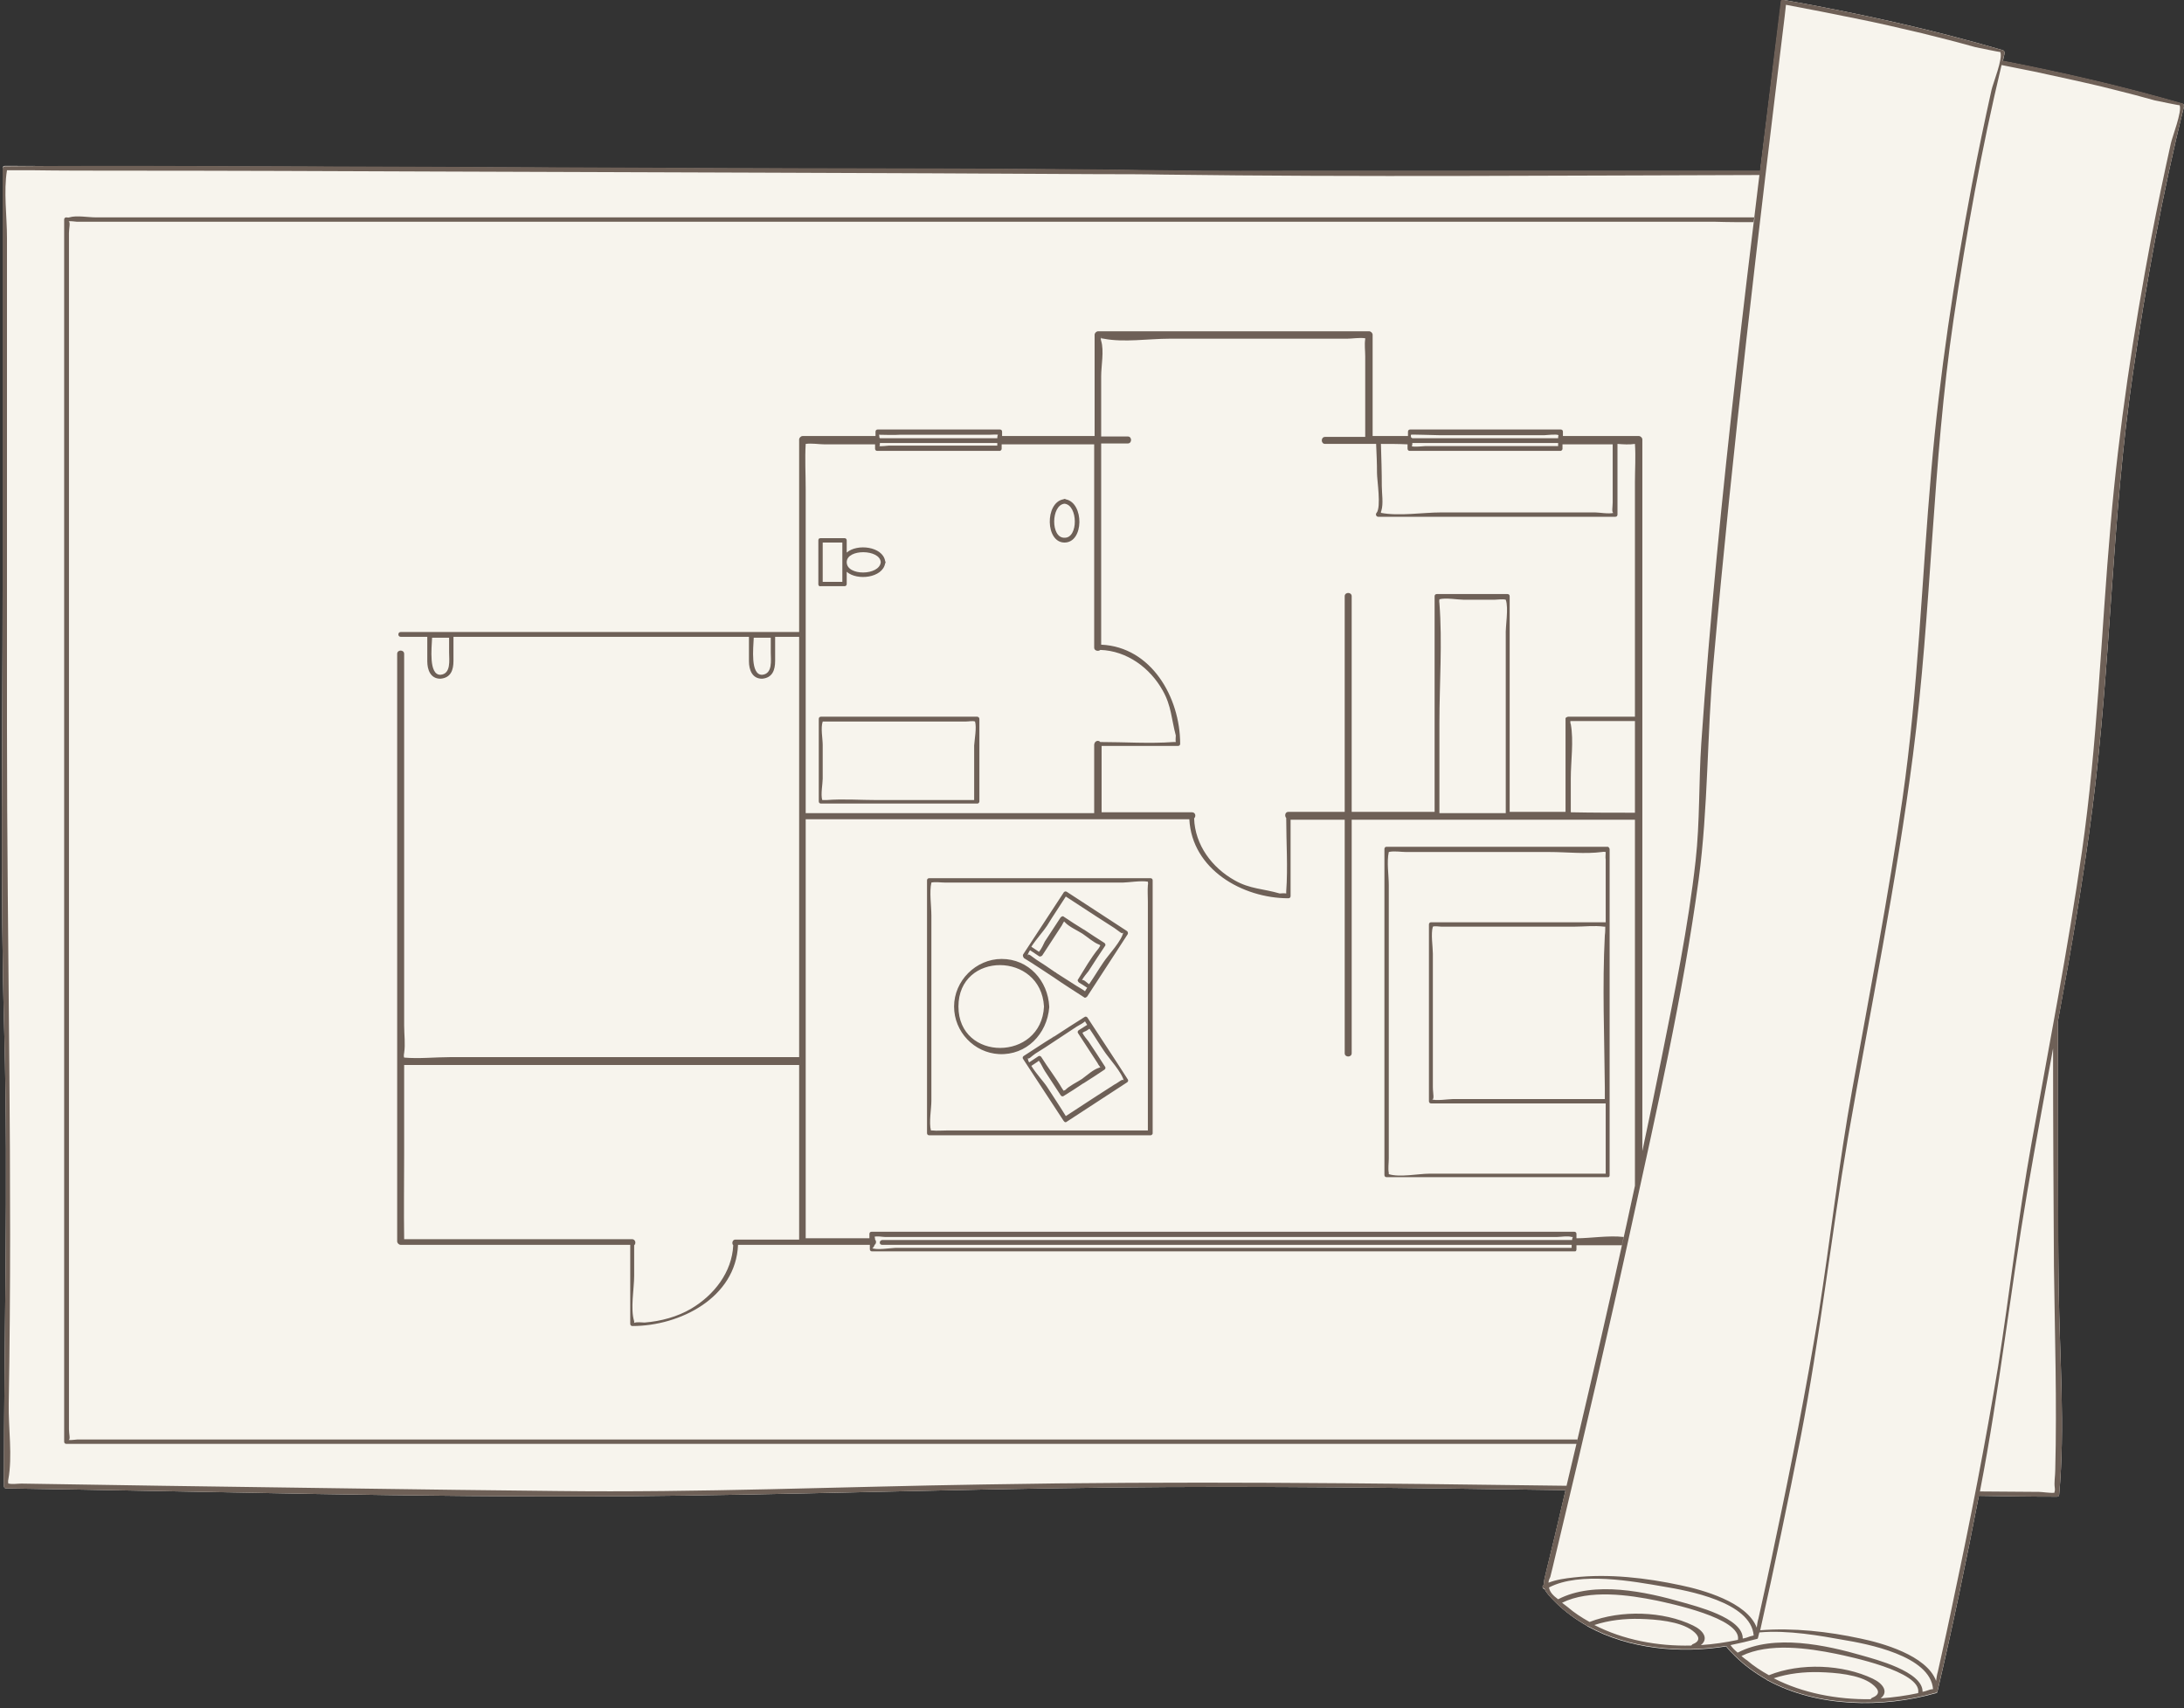 <?xml version="1.0" encoding="UTF-8"?><svg xmlns="http://www.w3.org/2000/svg" xmlns:xlink="http://www.w3.org/1999/xlink" height="391.4" preserveAspectRatio="xMidYMid meet" version="1.0" viewBox="-0.4 -0.0 500.4 391.4" width="500.4" zoomAndPan="magnify"><rect x="-0.4" y="-0.0" width="500.4" height="391.4" fill="#333333" stroke="none"/><g id="change1_1"><path d="M500,24.4c-5,20.1-8.7,40.6-11.7,61.1c-4.9,33.1-5,66.6-9.3,99.8c-2.1,16.3-4.9,32.5-7.9,48.7 c0,20.5-0.1,41,0.2,61.5c0.2,15.5,1.5,31.4,0.1,46.9c0,0.3-0.2,0.5-0.5,0.5c-6,0-11.9-0.1-17.9-0.2c-2.9,15-6,30-9.5,44.9 c0,0,0,0,0,0c0,0.2-0.2,0.3-0.3,0.3c0,0,0,0,0,0c-12.2,3.5-27.2,3.3-38.6-2.9c-0.1,0-0.2-0.1-0.3-0.2c-2.6-1.5-5.1-3.3-7.2-5.4 c-0.9-0.9-1.6-1.6-2-2.2c-10.6,1.7-22.3,0.6-31.6-4.5c-0.1,0-0.2-0.1-0.3-0.2c-2.6-1.5-5.1-3.3-7.2-5.4c-1.4-1.4-2.1-2.2-2.5-3 c-0.4,0-0.7-0.7-0.2-1c0-0.9,0.3-1.9,0.7-3.6c1.3-5.2,2.5-10.4,3.7-15.5c0.2-0.9,0.4-1.7,0.6-2.6c-34.8-0.5-69.6-1-104.4-0.6 c-37.1,0.4-74.3,1.7-111.4,2C95.3,343.1,48.2,341.7,1,341c-0.3,0-0.5-0.2-0.5-0.5c0-34.4,1-68.7,0.1-103.1 c-1-34.1-0.4-68.2-0.4-102.2c0-32.2,0-64.5,0-96.7c0-0.3,0.2-0.5,0.5-0.5c10.1,0,20.1,0.1,30.2,0.1c45.3,0.1,90.7,0.3,136,0.5 c33.1,0.1,66.2,0,99.3,0.5c11.7,0.2,23.5,0.1,35.2,0.1c33.8,0,67.7,0,101.5,0c1.6-12.9,3.2-25.7,4.8-38.6c0,0,0,0,0-0.1v0 c0-0.1,0-0.1,0.1-0.2c0,0,0.1-0.1,0.1-0.1c0,0,0,0,0,0C408,0,408.2,0,408.4,0c16.9,3,33.7,6.7,50.1,11.5c0.3,0.1,0.4,0.4,0.4,0.7 c-0.1,0.6-0.3,1.2-0.4,1.8c13.9,2.7,27.7,5.9,41.2,9.8C499.9,23.8,500,24.1,500,24.4z" fill="#f7f4ed"/></g><g id="change2_1"><path d="M358.3,341.4c-34.8-0.5-69.6-1-104.4-0.6c-37.1,0.4-74.3,1.7-111.4,2C95.3,343.1,48.2,341.7,1,341 c-0.3,0-0.5-0.2-0.5-0.5c0-34.4,1-68.7,0.1-103c-1-34.1-0.4-68.2-0.4-102.2c0-32.2,0-64.5,0-96.7c0-0.3,0.2-0.5,0.5-0.5 C10.8,38,20.8,38,30.9,38c45.3,0.1,90.7,0.3,136,0.5c33.1,0.1,66.2,0,99.3,0.5c11.7,0.2,23.5,0.1,35.2,0.1c33.8,0,67.7,0,101.5,0 c0,0.3-0.1,0.7-0.1,1c-45.5,0.1-91.1,0.5-136.6-0.1c-4.9-0.1-9.9-0.1-14.8-0.1c-50.4-0.3-100.8-0.4-151.2-0.6 c-24.2-0.1-48.4-0.2-72.6-0.2c-7,0-14.1,0-21.1-0.1c-1.7,0-3.3,0-5,0c-0.1,0-0.2,0-0.3,0c0,0,0,0,0,0c-0.8,4.9,0,10.5,0,15.5 c0,10.4,0,20.9,0,31.3c0,26.9,0,53.8,0,80.7c0,51.7,1.3,103.4,0.4,155.1c-0.1,5.6,0.9,12-0.1,17.4c-0.1,0.4,0,0.7,0,0.9 c0,0,0.1,0,0.1,0c0.9,0.2,2,0,2.9,0c10.7,0.2,21.4,0.3,32.1,0.5c30.2,0.4,60.4,0.9,90.6,1.2c32.6,0.4,65.3-1,97.9-1.5 c44.5-0.8,88.9-0.3,133.4,0.3C358.5,340.8,358.4,341.1,358.3,341.4z M401.5,50.9c0-0.4,0.1-0.7,0.1-1.1c-31.4,0-62.7,0-94.1,0 c-42.7,0-85.3,0-128,0c-36.7,0-73.5,0-110.2,0c-12.2,0-24.3,0-36.5,0c-3.8,0-7.5,0-11.3,0c-1.7,0-4.4-0.5-6,0c-0.2,0.1-0.5,0-0.7,0 c-0.3,0-0.5,0.2-0.5,0.5c0,31.7,0,63.3,0,94.9c0,50.2,0,100.4,0,150.6c0,11.5,0,23,0,34.5c0,0.3,0.2,0.5,0.5,0.5 c14.7,0,29.4,0,44.1,0c35.1,0,70.3,0,105.4,0c42.6,0,85.3,0,128,0c22.8,0,45.6,0,68.5,0c0.1-0.3,0.1-0.7,0.2-1c-3.4,0-6.8,0-10.2,0 c-33.4,0-66.8,0-100.2,0c-34.5,0-69.1,0-103.6,0c-28.2,0-56.5,0-84.7,0c-15,0-30,0-45,0c-0.4,0-1.4,0.2-2,0.1 c0.5-0.1,0.1-1.3,0.1-2.4c0-7.4,0-14.8,0-22.2c0-29.4,0-58.9,0-88.3c0-33.8,0-67.7,0-101.5c0-20.7,0-41.4,0-62.1 c0-1.1,0.4-2.6-0.1-2.7c0.6-0.1,1.5,0.1,1.9,0.1c5.3,0,10.5,0,15.7,0c22.3,0,44.6,0,66.9,0c32.3,0,64.5,0,96.8,0 c34.8,0,69.6,0,104.4,0c30.5,0,61,0,91.4,0C395.5,50.9,398.5,50.9,401.5,50.9z M234,218.7c3.1-4.7,6.2-9.5,9.3-14.2 c0-0.1,0.1-0.1,0.1-0.1c0.1-0.2,0.4-0.2,0.6-0.1c4.6,3,9.2,6,13.8,9c0.2,0.1,0.3,0.5,0.2,0.7c-3.1,4.8-6.2,9.5-9.3,14.3 c-0.2,0.2-0.5,0.4-0.7,0.2c-2.3-1.5-4.7-3-7-4.6c0,0,0,0,0,0c-2.3-1.5-4.5-3-6.8-4.4C234,219.2,233.9,218.9,234,218.7z M235.9,216.9 c0.5,0.3,1,0.7,1.5,1c0.1,0.1,0.2,0.1,0.2,0.2c0.6-0.6,1.1-1.8,1.4-2.4c1.2-1.8,2.4-3.7,3.6-5.5c0.2-0.2,0.5-0.4,0.7-0.2 c1.5,1,3,2,4.5,2.9c0.1,0,0.1,0.1,0.2,0.1c1.5,1,3,2,4.6,3c0.2,0.1,0.4,0.5,0.2,0.7c-1.3,1.9-2.5,3.8-3.8,5.8 c-0.3,0.4-1.2,1.4-1.5,2.1c0.3-0.3,1,0.4,1.6,0.9c0,0,0-0.1,0.1-0.1c1.1-1.6,2.1-3.3,3.2-4.9c1.1-1.7,4.4-5.1,4.6-7.1 c-0.1,1-1-0.1-2.1-0.8c-1.4-0.9-2.8-1.8-4.2-2.7c-2.3-1.5-4.6-3-6.9-4.5c-1.4,2.2-2.9,4.4-4.3,6.7 C238.8,213.2,237,215.2,235.9,216.9z M235,219.1c0.1-1,1,0.1,2.1,0.8c1.4,0.9,2.8,1.8,4.2,2.8c0.1,0,0.1,0.1,0.2,0.1 c0,0,0.1,0,0.1,0.1c1.6,1,3.1,2,4.7,3c0.3,0.2,1.4,0.8,1.9,1.2c0.1-0.2,0.3-0.5,0.5-0.8c-0.6-0.4-1.2-0.8-1.9-1.2 c-0.2-0.2-0.4-0.5-0.2-0.7c1.5-2.4,2.9-4.9,4.7-7.1c0.1-0.1,0.3-0.5,0.4-0.7c-0.1-0.1-0.2-0.2-0.3-0.2c-1.3-0.5-2.6-1.7-3.8-2.5 c-1.1-0.7-3.1-1.6-4-2.6c-0.1-0.1-0.2-0.2-0.2-0.2c-0.2,0.3-0.4,0.7-0.5,0.9c-1.5,2.3-3,4.6-4.5,6.9c-0.2,0.2-0.5,0.3-0.7,0.2 c-0.7-0.5-1.4-0.9-2.1-1.4C235.2,218.3,235,218.8,235,219.1z M258,247.3c0.2,0.3,0,0.6-0.2,0.7c-4.6,3-9.2,6-13.8,9 c-0.2,0.2-0.5,0.1-0.6-0.1c0,0-0.1-0.1-0.1-0.1c-3.1-4.7-6.2-9.5-9.3-14.2c-0.2-0.3,0-0.6,0.2-0.7c2.2-1.4,4.4-2.9,6.7-4.3 c0-0.1,0.1-0.1,0.2-0.1c2.3-1.5,4.6-3,7-4.5c0.3-0.2,0.6,0,0.7,0.2C251.8,237.8,255,242.6,258,247.3z M235.4,243.4 c0.7-0.5,1.4-0.9,2.1-1.4c0.3-0.2,0.6,0,0.7,0.2c1.5,2.4,3.3,4.7,4.7,7.1c0.1,0.2,0.3,0.4,0.4,0.6c0.1-0.1,0.3-0.1,0.4-0.2 c1-1,2.6-1.7,3.8-2.5c1.1-0.8,2.6-2.2,4-2.6c0.1,0,0.2-0.1,0.2-0.1c-0.2-0.3-0.5-0.6-0.6-0.9c-1.5-2.3-3-4.6-4.5-6.9 c-0.2-0.3,0-0.6,0.2-0.7c0.6-0.4,1.3-0.8,1.9-1.2c-0.2-0.3-0.4-0.6-0.5-0.8c-0.4,0.4-1.6,1-1.9,1.2c-1.7,1.1-3.3,2.2-5,3.3 c-1.5,1-3,2-4.5,2.9c-0.9,0.6-1.5,1.4-1.7,1C235.1,242.7,235.2,243.1,235.4,243.4z M257.1,247.8c-0.2-1.9-3.6-5.5-4.6-7.1 c-1.1-1.6-2.1-3.3-3.2-4.9c0,0-0.1-0.1-0.1-0.1c-0.3,0.2-0.7,0.5-1,0.6c-0.3,0.1-0.5,0.3-0.6,0.3c0.3,0.7,1.1,1.6,1.4,2 c1.3,1.9,2.5,3.8,3.8,5.8c0.2,0.3,0,0.6-0.2,0.7c-1.5,1-3,2-4.6,3c0,0-0.1,0.1-0.2,0.1c-1.5,1-3,2-4.5,2.9c-0.3,0.2-0.6,0-0.7-0.2 c-1.2-1.8-2.4-3.7-3.6-5.5c-0.4-0.6-0.9-1.8-1.4-2.4c0,0-0.1,0.1-0.2,0.2c-0.5,0.3-1,0.7-1.5,1c1.1,1.8,2.9,3.7,3.6,4.8 c1.4,2.2,2.9,4.4,4.3,6.7c2.3-1.5,4.6-3,6.9-4.5c1.4-0.9,2.8-1.8,4.2-2.7C256.1,247.9,257,246.8,257.1,247.8z M251.8,244.5 C252,244.4,251.9,244.3,251.8,244.5L251.8,244.5z M374.2,268.7c0-27,0-53.9,0-80.9c-21.6,0-43.2,0-64.9,0c0,17.8,0,35.7,0,53.5 c0,1-1.6,1-1.6,0c0-4.4,0-8.7,0-13.1c0-13.5,0-26.9,0-40.4c-4.1,0-8.3,0-12.4,0c0,5.8,0,11.7,0,17.5c0,0.3-0.2,0.5-0.5,0.5 c-10.5,0-22.1-6.6-22.7-18.1c-29.3,0-58.6,0-87.9,0c0,8.4,0,16.9,0,25.3c0,23.6,0,47.1,0,70.7c4.9,0,9.7,0,14.6,0c0-0.3,0-0.6,0-1 c0-0.3,0.2-0.5,0.5-0.5c6.5,0,13.1,0,19.7,0c47.1,0,94.2,0,141.3,0c0.3,0,0.5,0.2,0.5,0.5c0,0.3,0,0.6,0,1c3.2,0,7.4-0.7,10.8-0.3 c-0.1,0.6-0.3,1.3-0.4,1.9c-3.5,0-6.9,0-10.4,0c0,0.3,0,0.6,0,1c0,0.1-0.1,0.2-0.1,0.3c0,0,0,0,0,0c0,0,0,0,0,0 c-0.1,0.1-0.2,0.1-0.3,0.1c-6.6,0-13.1,0-19.7,0c-47.1,0-94.2,0-141.3,0c-0.3,0-0.5-0.2-0.5-0.5c0-0.3,0-0.6,0-1 c-10,0-20.1,0-30.2,0c-0.5,12.1-13.3,18.6-24.2,18.6c-0.3,0-0.5-0.2-0.5-0.5c0-6,0-12.1,0-18.1c-17.5,0-35,0-52.6,0 c-0.4,0-0.8-0.4-0.8-0.8c0-13.8,0-27.6,0-41.4c0,0,0,0,0,0c0-3.9,0-7.8,0-11.7c0-27.2,0-54.4,0-81.5c0-1,1.6-1,1.6,0 c0,12.6,0,25.2,0,37.7c0,15.8,0,31.7,0,47.5c0,2,0.3,4.2,0,6.2c-0.1,0.5-0.1,0.9,0,1.1c3.4,0.3,7.1-0.1,10.4-0.1 c26.7,0,53.4,0,80.1,0c0-26.5,0-53.1,0-79.6c0-5.6,0-11.1,0-16.7c-1.8,0-3.6,0-5.5,0c0,1.8,0,3.7,0,5.5c0,2.1-0.6,3.9-3,4.1 c0,0,0,0,0,0c0,0,0,0,0,0c-2.3,0-3-2.1-3-4c0-1.9,0-3.8,0-5.6c-22.6,0-45.2,0-67.7,0c0,1.8,0,3.7,0,5.5c0,2.1-0.6,3.9-3,4.1 c0,0,0,0,0,0c0,0,0,0,0,0c-2.3,0-3-2.1-3-4c0-1.9,0-3.8,0-5.6c-2.1,0-4.1,0-6.1,0c-0.7,0-0.7-1.1,0-1.1c3.8,0,7.7,0,11.5,0 c26.6,0,53.2,0,79.8,0c0-14.7,0-29.4,0-44.1c0-0.4,0.4-0.8,0.8-0.8c5.6,0,11.1,0,16.7,0c0-0.3,0-0.6,0-1c0-0.3,0.2-0.5,0.5-0.5 c9.3,0,18.7,0,28,0c0.3,0,0.5,0.2,0.5,0.5c0,0.3,0,0.7,0,1c7.1,0,14.1,0,21.2,0c0-7.7,0-15.5,0-23.2c0-0.4,0.4-0.8,0.8-0.8 c20.7,0,41.4,0,62.1,0c0.4,0,0.8,0.4,0.8,0.8c0,7.7,0,15.5,0,23.2c2.7,0,5.4,0,8.1,0c0-0.3,0-0.6,0-1c0-0.3,0.2-0.5,0.5-0.5 c11.5,0,23,0,34.5,0c0.3,0,0.5,0.2,0.5,0.5c0,0.3,0,0.6,0,1c5.8,0,11.6,0,17.4,0c0.4,0,0.8,0.4,0.8,0.8c0,7.6,0,15.1,0,22.7 c0,33.1,0,66.1,0,99.2c0,13.8,0,27.6,0,41.4c-0.6,2.6-1.1,5.2-1.7,7.8C374.2,270.9,374.2,269.8,374.2,268.7z M102.5,149.5 c0-1.1,0-2.3,0-3.4c-1.3,0-2.6,0-3.9,0c-0.1,2.4-0.8,8.5,1.9,8.5C103,154.4,102.5,151.2,102.5,149.5z M176.2,149.5 c0-1.1,0-2.3,0-3.4c-1.3,0-2.6,0-3.9,0c-0.1,2.4-0.8,8.5,1.9,8.5C176.7,154.4,176.2,151.2,176.2,149.5z M182.7,244 c-3.6,0-7.2,0-10.8,0c-26.6,0-53.2,0-79.7,0c0,6.6,0,13.3,0,20c0,6.6-0.1,13.3,0,19.9c0.7,0,1.5,0,2.2,0c3.2,0,6.4,0,9.5,0 c13.5,0,27,0,40.5,0c0.8,0,1,1,0.5,1.4c0,2.3,0,4.6,0,7c0,2.9-0.9,7.6,0,10.4c0,0.1,0,0.3,0,0.4c0.4-0.3,1.9-0.1,2.4-0.1 c3.7-0.3,7.5-1.3,10.7-3.2c5.2-3.1,9.3-8.3,9.6-14.5c-0.4-0.4-0.2-1.4,0.6-1.3c4.8,0,9.7,0,14.5,0c0-7.3,0-14.6,0-21.9 C182.7,256,182.7,250,182.7,244z M199.4,285.9c0.7,0.6,4.5,0,5.3,0c4.1,0,8.2,0,12.2,0c47.6,0,95.2,0,142.8,0c0-0.2,0-0.4,0-0.7 c-5.6,0-11.3,0-16.9,0c-47,0-94.1,0-141.1,0c-0.7,0-0.7-1,0-1.1c6.5,0,13.1,0,19.7,0c46.1,0,92.2,0,138.4,0c0-0.3,0.1-0.6,0.2-0.7 c-0.1,0-0.3,0-0.3,0c-0.9-0.3-2.5,0-3.4,0c-4.5,0-8.9,0-13.4,0c-15.2,0-30.4,0-45.6,0c-28.2,0-56.5,0-84.7,0c-3.4,0-6.8,0-10.2,0 c-0.6,0-2-0.3-2.5,0c0.1-0.1,0.2,0.2,0.2,0.6c0.3,0.3,0.3,0.9-0.1,1.2C199.8,285.7,199.6,286,199.4,285.9z M322.9,100.2 c0.1,0.1,0.2,0.1,0.3,0.2c11.1,0,22.3,0,33.4,0c0-0.5,0.1-0.8,0.1-0.7c-0.5-0.3-2.7,0-3.2,0c-3.9,0-7.7,0-11.6,0 c-4.2,0-8.5,0-12.7,0c-1,0-6.3-0.2-6.3-0.1C322.8,99.7,322.9,99.9,322.9,100.2z M323,102.2c0.5,0.3,2.7,0,3.2,0c3.9,0,7.7,0,11.6,0 c6.3,0,12.5,0,18.8,0c0-0.2,0-0.4,0-0.7c-11.1,0-22.3,0-33.4,0c0,0,0,0,0,0C323.2,102,323.1,102.3,323,102.2z M316,101.7 c0.1,3.2,0.2,6.5,0.2,9.7c0,1.6,0.4,4-0.1,5.6c-0.1,0.2-0.1,0.3-0.1,0.5c4.2,0.8,9.6-0.1,13.8-0.1c8.5,0,17,0,25.5,0 c3.3,0,6.5,0,9.8,0c0.9,0,3.1,0.4,4.2,0.1c-0.5,0-0.2-1.4-0.2-2.4c0-1.9,0-3.8,0-5.6c0-2.6,0-5.1,0-7.7c-0.1,0-0.2,0-0.3,0 c-3.7,0-7.5,0-11.2,0c0,0.3,0,0.6,0,1c0,0.2-0.1,0.3-0.2,0.4c-0.1,0.1-0.2,0.1-0.3,0.1c-11.5,0-23,0-34.5,0c-0.3,0-0.5-0.2-0.5-0.5 c0-0.3,0-0.6,0-1C320.1,101.7,318,101.7,316,101.7z M315.9,117.7C315.9,118,316,117.9,315.9,117.7L315.9,117.7z M251.9,77.4 C252.2,77.2,251.9,77.1,251.9,77.4L251.9,77.4z M201,99.6c0,0,0.1,0.3,0.1,0.7c0.1,0,0.1,0.1,0.1,0.1c9,0,17.9,0,26.9,0 c0-0.5,0.1-0.8,0.2-0.8c-0.4-0.1-1.6,0-2,0c-3.2,0-6.4,0-9.6,0c-3.6,0-7.3,0-10.9,0C204.9,99.7,201,99.6,201,99.6z M228.1,101.5 c-9,0-17.9,0-26.9,0c0,0.4,0,0.7-0.2,0.7c0.5,0.1,1.9-0.1,2.2-0.1c3.1,0,6.2,0,9.3,0c5.2,0,10.4,0,15.6,0 C228.1,102,228.1,101.7,228.1,101.5z M251.7,170c5.6,0,11.2,0.4,16.8,0c0.1,0,0.3,0,0.5,0c-0.1-0.3,0-1.3,0-1.5c-1-3.7-1-6.8-3-10.3 c-2.9-5.2-8.2-9.1-14.3-9.3c-0.4,0.4-1.4,0.2-1.4-0.5c0-15.5,0-31.1,0-46.6c-7.1,0-14.1,0-21.2,0c0,0.3,0,0.6,0,1 c0,0.2-0.1,0.3-0.2,0.4c-0.1,0.1-0.2,0.1-0.3,0.1c-9.3,0-18.7,0-28,0c-0.3,0-0.5-0.2-0.5-0.5c0-0.3,0-0.6,0-1c-3.9,0-7.7,0-11.6,0 c-1.2,0-2.9-0.3-4.3-0.1c-0.2,3.4,0,6.9,0,10.3c0,24.8,0,49.5,0,74.3c22,0,44.1,0,66.1,0c0-5.2,0-10.5,0-15.7 C250.4,169.7,251.3,169.5,251.7,170z M344.6,137.4C344.6,137.3,344.6,137.3,344.6,137.4c-0.7-0.2-1.9,0-2.5,0c-2.4,0-4.8,0-7.2,0 c-1.2,0-4.1-0.5-5.5-0.1c0,0.1-0.1,0.4,0,0.9c0.7,9,0,18.4,0,27.4c0,6.9,0,13.8,0,20.7c5.1,0,10.1,0,15.2,0c0-8.3,0-16.6,0-24.8 c0-5.3,0-10.6,0-15.9C344.5,143.4,345.3,139.4,344.6,137.4z M358.9,164.2c5.1,0,10.2,0,15.3,0c0-2.6,0-5.2,0-7.8c0-15.3,0-30.6,0-46 c0-2.8,0.2-5.8,0-8.7c-1.3,0.2-2.7,0.1-4,0c0,5.4,0,10.8,0,16.2c0,0.3-0.2,0.5-0.5,0.5c-18.1,0-36.2,0-54.3,0 c-0.5,0-0.7-0.6-0.4-0.9c1.1-1.3,0.1-7.5,0.1-9.1c0-2.2-0.1-4.5-0.2-6.7c-3.9,0-7.8,0-11.7,0c-1,0-1-1.6,0-1.6c3.1,0,6.1,0,9.2,0 c0-6.2,0-12.3,0-18.5c0-1.2-0.2-2.7,0-3.9c0-0.1,0-0.1,0-0.2c-1.3-0.2-3,0.1-4.2,0.1c-13.5,0-27.1,0-40.7,0c-4.7,0-10.4,0.9-15,0 c-0.2,0-0.4-0.1-0.7-0.1c0,0.1,0,0.3,0.1,0.6c0.7,2.3,0,5.7,0,8.1c0,4.6,0,9.2,0,13.8c2,0,4,0,6.1,0c1,0,1,1.6,0,1.6c-2,0-4,0-6.1,0 c0,15.4,0,30.7,0,46.1c11.5,0.5,18.1,12.1,18.1,22.7c0,0.3-0.2,0.5-0.5,0.5c-5.8,0-11.7,0-17.5,0c0,5.1,0,10.1,0,15.2 c6.9,0,13.8,0,20.7,0c0.8,0,1,0.9,0.5,1.4c0.2,6.1,4.1,11.3,9.3,14.2c3.5,2,6.6,1.9,10.3,3c0.1,0,1.1-0.1,1.5,0c0-0.2,0-0.4,0-0.5 c0.4-5.5,0-11.2,0-16.8c-0.4-0.4-0.3-1.4,0.5-1.4c4.3,0,8.6,0,12.9,0c0-16.5,0-33,0-49.4c0-1,1.6-1,1.6,0c0,4.4,0,8.7,0,13.1 c0,12.1,0,24.2,0,36.3c6.3,0,12.6,0,19,0c0-16.5,0-33,0-49.4c0-0.3,0.2-0.5,0.5-0.5c5.4,0,10.8,0,16.2,0c0.3,0,0.5,0.2,0.5,0.5 c0,16.5,0,33,0,49.4c4.3,0,8.5,0,12.8,0c0-7.2,0-14.3,0-21.5C358.4,164.4,358.7,164.2,358.9,164.2z M374.2,186.2c0-7,0-14,0-21 c-3.1,0-6.2,0-9.4,0c-1.7,0-3.5,0-5.2,0c-0.1,0-0.2,0-0.2,0c0,0.3,0,0.6,0.1,0.7c0.7,3.9,0,8.5,0,12.5c0,2.6,0,5.2,0,7.7 C364.4,186.2,369.3,186.2,374.2,186.2z M263.2,201.2c0.3,0,0.5,0.2,0.5,0.5c0,19.3,0,38.6,0,57.9c0,0.1,0,0.2-0.1,0.3 c-0.1,0.1-0.2,0.2-0.4,0.2c-16.9,0-33.8,0-50.7,0c-0.3,0-0.5-0.2-0.5-0.5c0-19.3,0-38.6,0-57.9c0-0.3,0.2-0.5,0.5-0.5 C229.4,201.2,246.3,201.2,263.2,201.2z M262.6,202c-1.5-0.3-4.6,0.2-5.7,0.2c-9.6,0-19.2,0-28.8,0c-4,0-8,0-12,0 c-0.9,0-2.2-0.2-3.1,0c-0.5,2.2,0,5.3,0,7.6c0,4.5,0,9.1,0,13.6c0,9.6,0,19.2,0,28.8c0,1.8-0.6,5-0.1,6.8c0.1,0,0.2,0,0.4,0 c1,0.1,2.1,0,3.1,0c15.4,0,30.8,0,46.2,0c0-17.5,0-34.9,0-52.4c0-1.3-0.1-2.6,0-3.8C262.7,202.4,262.6,202.1,262.6,202z M368.4,194.6c0,5.7,0,11.3,0,17c0,0,0,0.1,0,0.1c0,13.5,0,27,0,40.5c0,0,0,0.1,0,0.1c0,5.7,0,11.3,0,17c0,0.1-0.1,0.3-0.1,0.3 c0,0,0,0,0,0c0,0,0,0,0,0c-0.1,0.1-0.2,0.1-0.3,0.1c-16.9,0-33.8,0-50.7,0c-0.3,0-0.5-0.2-0.5-0.5c0-24.9,0-49.8,0-74.7 c0-0.3,0.2-0.5,0.5-0.5c16.9,0,33.8,0,50.7,0C368.2,194.1,368.4,194.3,368.4,194.6z M367.4,212.3c-0.1,0-0.2,0-0.3,0 c-2.2-0.3-4.5,0-6.7,0c-7.3,0-14.6,0-21.8,0c-2.9,0-5.8,0-8.8,0c-0.5,0-1.4-0.2-1.9,0c-0.5,1.6,0,4.7,0,6.2c0,3.3,0,6.6,0,9.9 c0,6.9,0,13.8,0,20.7c0,1.4,0.5,3.2-0.4,2.7c0.9,0.5,4,0,5,0c11.6,0,23.2,0,34.8,0c0-0.9,0-1.8,0-2.7c-0.1-11.6-0.6-23.2,0-34.8 C367.4,213.6,367.4,212.9,367.4,212.3z M367.5,195.2c-0.2,0-0.4-0.1-0.9,0c-3.8,0.5-8.1,0-12,0c-5.9,0-11.8,0-17.7,0 c-5,0-10.1,0-15.1,0c-1.2,0-2.8-0.3-4,0c0,0,0,0,0,0c-0.5,2.3,0,5.3,0,7.6c0,5,0,9.9,0,14.9c0,11.7,0,23.5,0,35.2 c0,4.2,0,8.3,0,12.5c0,1.1-0.2,2.3,0,3.3c0,0.1,0,0.2,0,0.3c2.4,0.8,6.9-0.1,9.2-0.1c5.7,0,11.4,0,17.2,0c7.7,0,15.5,0,23.3,0 c0-5.4,0-10.7,0-16.1c-13.3,0-26.6,0-40,0c-0.3,0-0.5-0.2-0.5-0.5c0-13.5,0-27,0-40.5c0-0.3,0.2-0.5,0.5-0.5c13.3,0,26.6,0,40,0 c0-1.2,0-2.3,0-3.5c0-3.6,0-7.3,0-10.9C367.4,196.5,367.5,195.7,367.5,195.2z M228.5,241.5c-5.7-0.3-10.3-5.1-10.3-10.9 c0-5.9,5-10.9,10.9-10.9c6.2,0,10.6,5,10.9,10.9c0,0.1,0,0.1,0,0.2C239.5,236.9,234.8,241.8,228.5,241.5z M238.8,230.6 c-0.7-12.6-19.6-12.7-19.6,0C219.2,243.3,238.2,243.2,238.8,230.6z M187.1,133.9c0-3.4,0-6.7,0-10.1c0-0.2,0.1-0.3,0.1-0.4 c0,0,0,0,0,0c0,0,0,0,0.1,0c0.1-0.1,0.2-0.1,0.3-0.1c1.8,0,3.7,0,5.5,0c0.3,0,0.5,0.2,0.5,0.5c0,0.9,0,1.9,0,2.8 c2.4-2.1,8.2-1.4,8.8,1.9c0,0.1,0.1,0.2,0.1,0.3c0,0.1,0,0.2-0.1,0.3c-0.6,3.3-6.4,4-8.8,1.9c0,0.9,0,1.9,0,2.8 c0,0.3-0.2,0.5-0.5,0.5c-1.8,0-3.7,0-5.5,0C187.3,134.4,187.1,134.1,187.1,133.9z M193.6,128.8c0,3.2,7.5,3.1,7.8,0 C201.2,125.8,193.6,125.7,193.6,128.8z M188.1,133.3c1.5,0,3,0,4.5,0c0-3,0-6,0-9c-1.5,0-3,0-4.5,0 C188.1,127.3,188.1,130.3,188.1,133.3z M243.5,124.3c-4.4,0-4.5-9.1-0.3-9.9c0.1,0,0.2-0.1,0.3-0.1c0.1,0,0.2,0,0.3,0.1 C248,115.2,248,124.3,243.5,124.3z M243.5,115.4c-3.1,0.3-3.2,7.9,0,7.8C246.7,123.3,246.6,115.7,243.5,115.4z M224,164.7 c0,6.3,0,12.6,0,18.9c0,0.2-0.1,0.3-0.2,0.4c-0.1,0.1-0.2,0.1-0.3,0.1c-11.9,0-23.9,0-35.8,0c-0.3,0-0.5-0.2-0.5-0.5 c0-6.3,0-12.6,0-18.9c0-0.3,0.2-0.5,0.5-0.5c11.9,0,23.9,0,35.8,0C223.7,164.2,224,164.4,224,164.7z M223,165.3 C223,165.3,223,165.3,223,165.3c-0.6-0.2-1.4,0-2,0c-9.1,0-18.2,0-27.3,0c-1.7,0-3.4,0-5,0c-0.3,0-0.5,0-0.6,0c-0.5,1.5,0,3.9,0,5.4 c0,2.6,0,5.1,0,7.7c0,1.1-0.5,3.7-0.1,4.9c0.1,0,0.4,0,0.9,0c3.9-0.3,7.9,0,11.8,0c7.4,0,14.7,0,22.1,0c0-4.2,0-8.4,0-12.5 C222.9,169.3,223.4,166.7,223,165.3z M500,24.4c-5,20.1-8.7,40.6-11.7,61.1c-4.9,33.1-5,66.6-9.3,99.8c-2.1,16.4-4.9,32.6-7.9,48.8 c0,20.5,0,41,0.2,61.4c0.2,15.5,1.5,31.4,0.1,46.9c0,0.3-0.2,0.5-0.5,0.5c-6,0-11.9-0.1-17.9-0.2c-2.9,15-6,30-9.5,44.8c0,0,0,0,0,0 c0,0.2-0.2,0.3-0.3,0.3c0,0,0,0,0,0c-12.2,3.5-27.2,3.3-38.6-2.9c-0.1,0-0.2-0.1-0.3-0.2c-2.6-1.5-5.1-3.3-7.2-5.4 c-0.9-0.9-1.6-1.6-2-2.2c-10.6,1.7-22.2,0.6-31.6-4.5c-0.2,0-0.3-0.1-0.4-0.2c-2.6-1.5-5-3.2-7.2-5.4c-1.4-1.4-2.1-2.2-2.4-3 c-0.4,0-0.7-0.7-0.2-1c0,0,0,0,0,0c0-0.9,0.3-1.9,0.7-3.6c1.3-5.2,2.5-10.4,3.7-15.5c8-33.7,15.8-67.5,22.6-101.5 c3-15,6.1-30,7.8-45.2c1-8.9,0.7-18,1.3-26.9c3.9-56.8,11.3-113.4,18.2-169.9c0,0,0,0,0-0.1v0c0-0.1,0-0.1,0.1-0.2 c0,0,0.1-0.1,0.1-0.1c0,0,0,0,0,0C408,0,408.2,0,408.4,0c16.9,3,33.6,6.7,50.1,11.5c0.3,0.1,0.4,0.4,0.4,0.7 c-0.2,0.8-0.4,1.6-0.6,2.4c0-0.2,0.1-0.5,0.2-0.7c13.9,2.7,27.7,5.9,41.2,9.8C499.9,23.8,500,24.1,500,24.4z M354.4,362.6 c1.8-0.7,3.9-1,5.8-1.2c8-0.9,16.6,0.1,24.5,1.8c4.8,1,15.2,3.8,17.4,9.7c0.1-0.7,0.2-1.5,0.4-2.1c1.3-5.9,2.6-11.7,3.8-17.6 c3.7-17.4,7.1-34.8,10-52.3c2.7-17.1,4.6-34.3,7.7-51.4c4-22.1,8.3-44.3,11.5-66.5c3.6-25,4.4-50.1,6.6-75.2 c1.9-22,5.2-43.8,9.3-65.5c1.4-7.3,2.9-14.5,4.5-21.7c0.3-1.4,2.7-7.3,2-8.7c0,0.1-5.2-1-5.7-1.1c-1.5-0.4-2.9-0.8-4.4-1.2 c-2.6-0.7-5.2-1.3-7.9-2c-5.1-1.2-10.2-2.4-15.3-3.4c-5.3-1.1-10.5-2.1-15.8-3.1c-0.1,0.9-0.2,1.8-0.3,2.7 c-6,49.2-11.9,98.5-16.3,147.9c-1.5,16.5-1.2,33.4-3.4,49.8c-3.6,26.5-9.6,52.8-15.3,78.9c-5.3,24.3-10.9,48.4-16.7,72.6 c-0.7,2.8-1.3,5.6-2,8.3C354.5,361.9,354.4,362.2,354.4,362.6z M356.6,366.4c8.3-4.3,20.2-1.7,28.5,0.7c2.7,0.8,13.9,3.5,13.8,8.3 c0.6-0.1,1.2-0.3,1.7-0.5c0.5-0.1,0.7-0.2,0.8-0.2c-0.6-7.7-15.2-10.3-20.6-11.2c-7-1.2-19.2-3.5-26.3,0.2 C354.7,364.8,355.5,365.6,356.6,366.4C356.6,366.4,356.6,366.4,356.6,366.4z M387.4,373.6c-2.9-2.2-8.5-2.6-12-2.7 c-3.5-0.1-7.2,0.3-10.5,1.4c6.6,3.4,14.5,4.9,22.2,4.7c0.1-0.1,0.2-0.2,0.3-0.3C389.3,376,389,374.8,387.4,373.6z M397.8,375.7 C397.8,375.7,397.8,375.6,397.8,375.7c0.9-5-15.9-8.4-18.6-9c-6.4-1.3-15.4-2.6-21.7,0.5c0.4,0.3,0.8,0.6,1.3,1 c1.5,1.3,3.2,2.4,5,3.4c7.2-2.8,16.9-2.5,23.7,0.8c2.5,1.2,3.6,3.1,1.8,4.5C392.2,376.7,395,376.3,397.8,375.7z M428.5,385.8 c-2.9-2.2-8.5-2.6-12-2.7c-3.5-0.1-7.2,0.3-10.5,1.4c6.6,3.4,14.5,4.9,22.2,4.8c0.1-0.1,0.2-0.3,0.3-0.3 C430.5,388.2,430.2,387.1,428.5,385.8z M420.3,378.9c-6.4-1.3-15.4-2.6-21.7,0.5c0.4,0.3,0.8,0.7,1.3,1c1.5,1.3,3.2,2.4,5,3.4 c7.2-2.9,16.9-2.5,23.8,0.8c2.5,1.2,3.6,3.1,1.8,4.5c2.9-0.2,5.8-0.6,8.6-1.2c0,0,0,0,0-0.1C439.9,382.9,423.1,379.5,420.3,378.9z M442.5,387c-0.6-7.7-15.2-10.4-20.6-11.3c-5-0.9-12.7-2.3-19.2-1.7c-0.1,0.4-0.2,0.8-0.3,1.2c0,0,0,0,0,0c0,0.2-0.2,0.3-0.3,0.3 c0,0,0,0,0,0c-1.9,0.5-4,1-6,1.4c0.4,0.6,0.9,1.1,1.6,1.7c0,0,0,0,0.1,0c8.3-4.3,20.2-1.7,28.5,0.7c2.7,0.8,13.9,3.6,13.8,8.3 c0.6-0.1,1.1-0.3,1.7-0.5C442.2,387,442.4,387,442.5,387z M470.2,290.1c-0.1-16.6-0.2-33.3-0.2-49.9c-2,10.9-4,21.8-5.9,32.8 c-3.9,22.8-6.4,45.7-10.8,68.4c0,0.1,0,0.2-0.1,0.3c4.5,0,9,0.1,13.6,0.1c0.7,0,2.5,0.3,3.5,0.2c0-0.2,0.2-0.5,0.1-1.1 c-0.2-1.3,0.1-2.8,0.1-4C470.9,321.2,470.4,305.6,470.2,290.1z M499,24.1c0,0.1-5.2-1-5.7-1.1c-1.5-0.4-2.9-0.8-4.4-1.2 c-2.6-0.7-5.2-1.3-7.9-2c-5.1-1.2-10.2-2.3-15.3-3.4c-2.5-0.5-5-1-7.5-1.5c-4.6,19.2-8.1,38.7-11,58.3c-4.9,33.1-5,66.6-9.3,99.8 c-3.8,29.4-9.8,58.5-14.9,87.7c-3.9,22.8-6.4,45.7-10.8,68.4c-2.9,14.8-6,29.7-9.3,44.4c7.6-0.6,15.6,0.3,23,1.9 c4.8,1,15.1,3.8,17.3,9.7c0.1-0.7,0.2-1.5,0.4-2.1c1.3-5.8,2.6-11.7,3.8-17.6c3.7-17.4,7.1-34.8,10-52.3c2.7-17.1,4.6-34.3,7.7-51.4 c4-22.2,8.3-44.3,11.5-66.5c3.6-25,4.4-50.1,6.6-75.2c1.9-22,5.2-43.8,9.3-65.5c1.4-7.3,2.9-14.5,4.5-21.7 C497.3,31.4,499.6,25.5,499,24.1z" fill="#6e6057"/></g></svg>